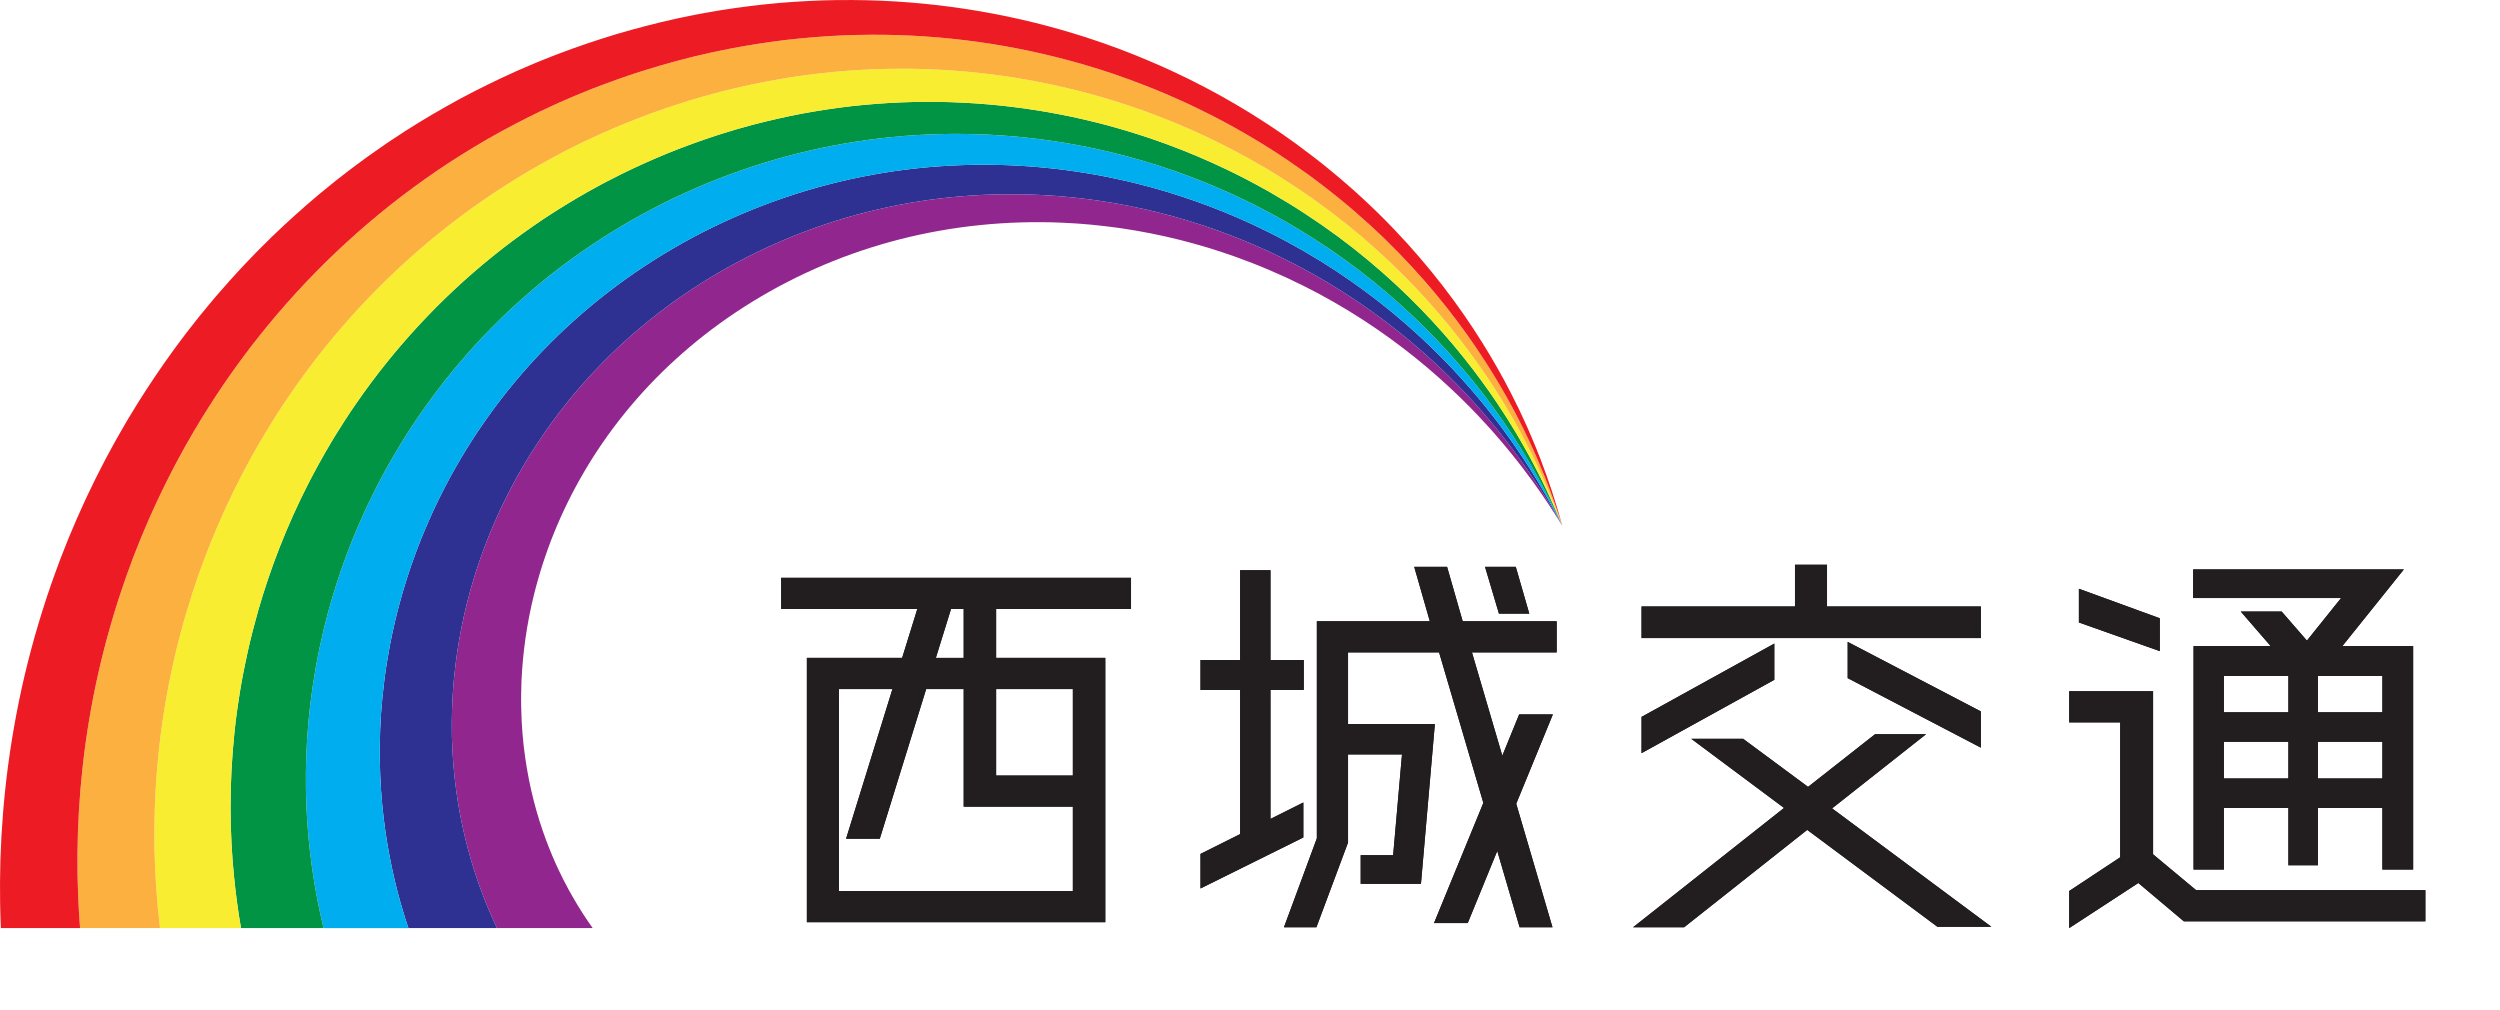 <?xml version="1.0" encoding="UTF-8"?>
<svg id="Layer_1" data-name="Layer 1" xmlns="http://www.w3.org/2000/svg" viewBox="0 0 460.009 185.897">
  <defs>
    <style>
      .cls-1 {
        fill: #221e1f;
      }

      .cls-2 {
        fill: #fbb03f;
      }

      .cls-3 {
        fill: #2e3092;
      }

      .cls-4 {
        fill: #00aeef;
      }

      .cls-5 {
        fill: #009444;
      }

      .cls-6 {
        fill: #f9ed31;
      }

      .cls-7 {
        fill: #91268f;
      }

      .cls-8 {
        fill: #ed1b23;
      }
    </style>
  </defs>
  <g>
    <path class="cls-1" d="M208.11,112.059h-24.819v8.997h20.088v48.63h-54.913v-48.63h17.529l2.792-8.997h-25.052v-5.74h64.375v5.74Zm-53.75,51.888h43.046v-15.512h-20.088v-21.64h-6.903l-8.532,27.534h-6.205l8.531-27.534h-9.85v37.151Zm22.958-42.891v-8.997h-2.327l-2.792,8.997h5.119Zm20.088,5.739h-14.116v15.9h14.116v-15.9Z"/>
    <path class="cls-1" d="M220.895,157.122l7.291-3.646v-26.525h-7.291v-5.507h7.291v-16.521h5.584v16.521h6.127v5.507h-6.127v23.733l6.05-3.025v6.438l-18.925,9.385v-6.36Zm65.539-37.074h-15.59l5.584,19.002,3.103-7.601h6.205l-6.748,16.443,6.67,22.725h-6.049l-4.111-14.039-5.429,13.263h-6.205l9.075-22.104-8.144-27.689h-16.753v13.185h15.978l-2.56,29.396h-11.091v-5.274h5.972l1.629-18.537h-9.928v16.21l-5.817,15.59h-5.972l6.05-16.365v-39.944h20.786l-2.87-10.005h6.049l2.87,10.005h17.296v5.74Zm-5.042-7.136h-5.584l-2.56-8.609h5.662l2.482,8.609Z"/>
    <path class="cls-1" d="M366.425,170.54h-9.928l-23.966-17.839-22.647,17.917h-9.385l27.767-21.95-17.063-12.72h9.54l11.944,8.842,12.332-9.695h9.385l-17.296,13.651,29.318,21.794Zm-1.939-58.946v5.817h-62.436v-5.817h28.232v-7.679h5.895v7.679h28.31Zm-38.005,6.825v6.67l-24.431,13.495v-6.67l24.431-13.496Zm38.005,19.157l-24.509-12.797v-6.67l24.509,12.797v6.67Z"/>
    <path class="cls-1" d="M404.084,163.792h42.193v5.739h-44.442l-8.376-7.058-12.72,8.299v-6.826l9.385-6.205v-24.819h-9.385v-5.74h15.435v30.016l7.911,6.593Zm-6.67-50.027v6.05l-14.892-5.274v-6.205l14.892,5.429Zm27.069,4.111l6.282-7.833h-27.224v-5.274h38.78l-11.324,14.116h13.03v41.107h-5.662v-11.324h-11.867v10.548h-5.429v-10.548h-11.867v11.324h-5.584v-41.107h14.193l-5.507-6.36h7.523l4.654,5.352Zm-3.413,6.515h-11.867v6.67h11.867v-6.67Zm-11.867,18.847h11.867v-6.748h-11.867v6.748Zm29.163-12.177v-6.67h-11.867v6.67h11.867Zm-11.867,12.177h11.867v-6.748h-11.867v6.748Z"/>
  </g>
  <g>
    <path class="cls-1" d="M208.114,112.056h-24.821v8.998h20.089v48.633h-54.916v-48.633h17.53l2.792-8.998h-25.053v-5.74h64.378v5.74Zm-53.752,51.891h43.048v-15.513h-20.089v-21.64h-6.903l-8.532,27.535h-6.205l8.532-27.535h-9.851v37.153Zm22.959-42.893v-8.998h-2.327l-2.792,8.998h5.119Zm20.089,5.74h-14.117v15.901h14.117v-15.901Z"/>
    <path class="cls-1" d="M220.896,157.121l7.291-3.645v-26.527h-7.291v-5.507h7.291v-16.521h5.585v16.521h6.128v5.507h-6.128v23.735l6.05-3.025v6.438l-18.926,9.385v-6.36Zm65.542-37.076h-15.59l5.585,19.003,3.103-7.601h6.205l-6.748,16.444,6.671,22.726h-6.05l-4.111-14.039-5.429,13.264h-6.205l9.075-22.106-8.144-27.691h-16.754v13.186h15.978l-2.56,29.397h-11.092v-5.274h5.973l1.629-18.538h-9.928v16.211l-5.817,15.59h-5.972l6.05-16.366v-39.946h20.787l-2.87-10.006h6.05l2.87,10.006h17.297v5.74Zm-5.042-7.136h-5.585l-2.559-8.61h5.662l2.482,8.61Z"/>
    <path class="cls-1" d="M366.429,170.539h-9.928l-23.967-17.84-22.649,17.917h-9.385l27.768-21.951-17.064-12.72h9.54l11.945,8.842,12.333-9.695h9.385l-17.297,13.651,29.32,21.796Zm-1.939-58.949v5.817h-62.44v-5.817h28.233v-7.679h5.895v7.679h28.311Zm-38.007,6.826v6.67l-24.433,13.496v-6.671l24.433-13.496Zm38.007,19.158l-24.51-12.798v-6.671l24.51,12.798v6.67Z"/>
    <path class="cls-1" d="M404.086,163.791h42.195v5.74h-44.445l-8.377-7.058-12.72,8.299v-6.826l9.385-6.205v-24.821h-9.385v-5.74h15.435v30.017l7.912,6.593Zm-6.671-50.029v6.05l-14.892-5.274v-6.205l14.892,5.43Zm27.07,4.111l6.283-7.834h-27.225v-5.274h38.782l-11.324,14.117h13.031v41.109h-5.662v-11.324h-11.867v10.549h-5.43v-10.549h-11.867v11.324h-5.584v-41.109h14.194l-5.507-6.36h7.524l4.654,5.352Zm-3.413,6.516h-11.867v6.67h11.867v-6.67Zm-11.867,18.848h11.867v-6.748h-11.867v6.748Zm29.165-12.178v-6.67h-11.867v6.67h11.867Zm-11.867,12.178h11.867v-6.748h-11.867v6.748Z"/>
  </g>
  <path class="cls-7" d="M286.91,95.777c-.184-.321-.413-.719-.684-1.193-.266-.476-.594-1.016-.968-1.626-1.47-2.448-3.707-5.993-6.882-10.217-.398-.526-.807-1.065-1.227-1.619-.427-.548-.876-1.1-1.328-1.669-.226-.284-.456-.571-.687-.86-.239-.285-.481-.572-.726-.863-.492-.579-.978-1.179-1.503-1.771-2.067-2.389-4.407-4.868-7.002-7.391-5.19-5.041-11.485-10.204-18.851-14.885-3.676-2.347-7.631-4.553-11.817-6.573-2.085-1.023-4.251-1.961-6.448-2.881-.554-.22-1.11-.44-1.668-.661-.278-.111-.557-.221-.836-.332-.282-.104-.565-.208-.849-.312-.565-.208-1.132-.418-1.701-.628-.573-.196-1.149-.393-1.726-.591-.288-.098-.576-.197-.865-.296-.291-.092-.583-.185-.875-.277-.584-.184-1.169-.368-1.756-.553-.591-.171-1.184-.343-1.778-.515-.297-.086-.594-.172-.891-.258-.3-.079-.6-.159-.901-.238-.6-.158-1.202-.316-1.805-.474-.607-.144-1.215-.288-1.825-.433-.304-.072-.609-.144-.914-.216-.307-.065-.615-.13-.923-.195-.614-.129-1.23-.259-1.848-.388-1.244-.225-2.482-.48-3.741-.667-.628-.097-1.252-.212-1.885-.296-.631-.086-1.263-.172-1.897-.259-.631-.092-1.272-.147-1.907-.224-.637-.071-1.273-.149-1.915-.197-.639-.056-1.28-.112-1.922-.169-.642-.041-1.286-.082-1.931-.123-10.311-.607-20.888,.248-31.098,2.65-10.215,2.389-20.041,6.323-28.987,11.522-8.949,5.204-16.901,11.62-23.533,18.8-6.642,7.174-11.964,15.094-15.935,23.171-.246,.505-.491,1.01-.735,1.513-.232,.509-.463,1.016-.694,1.522-.238,.501-.449,1.015-.666,1.522-.213,.51-.444,1.007-.641,1.52-.203,.509-.406,1.016-.608,1.522-.205,.503-.381,1.02-.573,1.524-.39,1.006-.717,2.034-1.071,3.036-.162,.508-.322,1.014-.482,1.519l-.24,.754-.219,.758c-.146,.503-.292,1.005-.438,1.505-.132,.503-.265,1.005-.396,1.506l-.197,.747-.177,.75c-.118,.497-.236,.993-.354,1.487-.105,.497-.21,.992-.315,1.485-.052,.246-.108,.49-.156,.736-.046,.247-.092,.493-.137,.739-.092,.489-.183,.977-.275,1.464-.079,.488-.157,.974-.236,1.459-.04,.241-.08,.482-.119,.723-.033,.242-.065,.483-.098,.724-.067,.48-.133,.958-.199,1.434-.222,1.912-.424,3.784-.528,5.629-.236,3.684-.251,7.223-.061,10.585,.364,6.724,1.443,12.714,2.808,17.839,.686,2.564,1.422,4.918,2.198,7.054,.185,.536,.397,1.053,.585,1.562,.095,.253,.189,.504,.282,.752,.101,.246,.201,.489,.3,.729,.196,.479,.387,.946,.574,1.403,.198,.451,.392,.891,.58,1.32,.291,.658,.578,1.284,.858,1.879h17.618c-.966-1.349-2.313-3.326-3.816-5.984-.193-.343-.392-.695-.595-1.056-.194-.366-.391-.741-.594-1.126-.103-.193-.207-.388-.313-.586-.098-.201-.197-.403-.297-.607-.198-.411-.421-.829-.619-1.263-.827-1.73-1.635-3.652-2.42-5.766-1.563-4.225-2.954-9.243-3.774-15.012-.418-2.884-.666-5.949-.728-9.174-.046-1.616-.001-3.262,.055-4.954,.024-.422,.048-.846,.073-1.27,.011-.214,.023-.428,.034-.643,.018-.213,.036-.427,.054-.641,.034-.432,.069-.864,.103-1.299,.046-.433,.093-.869,.14-1.306l.068-.661c.025-.22,.058-.438,.087-.659,.058-.443,.116-.886,.174-1.332,.07-.444,.139-.89,.21-1.337l.104-.676,.123-.673c.082-.452,.164-.905,.246-1.36,.095-.453,.19-.907,.285-1.362l.142-.688,.162-.684c.108-.46,.216-.92,.325-1.382,.247-.913,.467-1.852,.748-2.773,.137-.462,.258-.936,.408-1.397,.147-.465,.293-.931,.44-1.399,.141-.473,.316-.929,.471-1.4,.161-.468,.315-.943,.495-1.405,.173-.469,.346-.938,.52-1.409,.186-.467,.373-.934,.56-1.403,3.03-7.501,7.329-15.009,12.952-21.966,5.613-6.961,12.553-13.357,20.604-18.717,8.046-5.352,17.043-9.594,26.577-12.399,9.527-2.817,19.57-4.188,29.505-4.118,.622,.007,1.243,.015,1.863,.022,.62,.022,1.239,.045,1.857,.067,.621,.015,1.236,.059,1.853,.096,.616,.042,1.237,.063,1.849,.122,.616,.052,1.229,.105,1.842,.157,.615,.049,1.222,.131,1.834,.193,1.226,.12,2.433,.306,3.648,.463,.604,.096,1.206,.191,1.807,.287,.301,.048,.602,.096,.903,.144,.299,.055,.597,.111,.896,.166,.598,.111,1.195,.222,1.79,.332,.593,.125,1.184,.25,1.773,.374,.295,.063,.591,.125,.885,.188,.293,.069,.585,.139,.877,.208,.586,.139,1.17,.278,1.753,.416,.58,.152,1.157,.304,1.733,.455,.289,.077,.577,.153,.865,.229,.286,.083,.571,.165,.856,.247,.571,.165,1.141,.33,1.709,.494,.564,.178,1.126,.355,1.686,.532,.281,.089,.562,.177,.842,.265,.278,.095,.554,.19,.831,.285,.555,.19,1.108,.379,1.659,.568,2.186,.796,4.347,1.613,6.434,2.519,4.189,1.785,8.171,3.77,11.891,5.914,7.455,4.275,13.907,9.102,19.273,13.882,2.682,2.391,5.115,4.758,7.274,7.049,.547,.568,1.056,1.145,1.571,1.701,.256,.28,.509,.556,.76,.83,.243,.279,.483,.556,.721,.829,.475,.548,.945,1.081,1.394,1.61,.441,.535,.872,1.057,1.292,1.565,3.347,4.087,5.733,7.547,7.306,9.941,.399,.597,.751,1.126,1.037,1.592,.292,.464,.537,.855,.735,1.169,.396,.631,.601,.957,.601,.957,0,0-.19-.332-.559-.975Z"/>
  <path class="cls-3" d="M286.952,95.758c-.17-.327-.382-.733-.633-1.217-.246-.485-.551-1.037-.898-1.66-1.367-2.502-3.454-6.132-6.458-10.493-.377-.543-.764-1.101-1.161-1.672-.405-.567-.832-1.139-1.261-1.728-.215-.294-.434-.592-.654-.893-.228-.295-.459-.594-.692-.896-.47-.601-.933-1.225-1.435-1.842-1.976-2.486-4.223-5.079-6.73-7.733-5.014-5.303-11.152-10.8-18.43-15.888-3.632-2.55-7.559-4.977-11.742-7.231-2.084-1.14-4.253-2.199-6.461-3.243-.557-.25-1.117-.502-1.678-.754-.28-.126-.561-.253-.842-.379-.284-.12-.569-.24-.855-.36-.57-.24-1.142-.481-1.716-.723-.579-.228-1.161-.457-1.744-.687-.291-.115-.583-.229-.875-.345-.295-.109-.59-.217-.886-.326-.592-.217-1.185-.434-1.78-.652-.6-.204-1.201-.409-1.805-.614-.301-.102-.603-.205-.906-.307-.304-.096-.61-.192-.915-.288-.611-.191-1.223-.383-1.837-.575-.618-.178-1.238-.355-1.861-.534-.31-.089-.621-.178-.933-.267-.314-.082-.628-.164-.942-.246-.628-.163-1.258-.326-1.89-.49-1.273-.293-2.542-.615-3.834-.871-.645-.131-1.286-.28-1.937-.398-.649-.12-1.299-.24-1.952-.361-.65-.127-1.31-.216-1.966-.326-.657-.105-1.313-.217-1.977-.299-.661-.09-1.324-.18-1.987-.27-.666-.075-1.332-.149-2-.224-10.686-1.145-21.798-.806-32.691,1.182-10.896,1.974-21.552,5.599-31.397,10.646-9.848,5.048-18.811,11.485-26.461,18.883-7.661,7.391-14.006,15.724-18.918,24.376-.304,.542-.608,1.083-.911,1.623-.29,.546-.579,1.092-.868,1.635-.295,.539-.563,1.092-.838,1.639-.269,.55-.557,1.086-.81,1.64-.259,.55-.517,1.099-.775,1.646-.26,.545-.491,1.104-.738,1.652-.499,1.092-.934,2.208-1.394,3.3-.214,.553-.427,1.105-.64,1.656l-.318,.823-.297,.829c-.197,.551-.394,1.1-.59,1.647-.183,.552-.365,1.102-.546,1.651l-.271,.82c-.084,.275-.167,.55-.251,.825-.166,.548-.332,1.094-.498,1.639-.153,.548-.305,1.094-.456,1.638-.075,.272-.151,.543-.226,.814-.069,.273-.137,.545-.206,.817-.137,.543-.274,1.083-.41,1.622-.123,.542-.246,1.082-.368,1.619-.062,.268-.123,.536-.184,.803-.054,.269-.108,.538-.162,.805-.109,.535-.217,1.068-.325,1.599-.388,2.132-.748,4.23-1,6.304-.534,4.142-.812,8.155-.85,11.994-.092,7.681,.674,14.643,1.841,20.668,.586,3.014,1.251,5.801,1.975,8.342,.172,.637,.373,1.254,.55,1.861,.09,.302,.179,.602,.268,.898,.097,.294,.192,.584,.287,.871,.116,.352,.229,.697,.342,1.038h16.295c-.281-.595-.567-1.221-.858-1.879-.189-.428-.382-.869-.58-1.32-.187-.457-.378-.924-.574-1.403-.099-.24-.199-.483-.3-.729-.093-.248-.187-.499-.282-.752-.187-.509-.4-1.026-.585-1.562-.775-2.136-1.512-4.49-2.198-7.054-1.365-5.125-2.444-11.115-2.808-17.839-.19-3.362-.175-6.901,.061-10.585,.104-1.845,.305-3.717,.528-5.629,.066-.476,.132-.955,.199-1.434,.033-.241,.065-.483,.098-.724,.039-.24,.079-.481,.119-.723,.078-.484,.157-.971,.236-1.459,.092-.486,.183-.974,.275-1.464,.046-.246,.091-.492,.137-.739,.048-.246,.104-.49,.156-.736,.105-.493,.209-.988,.315-1.485,.118-.494,.236-.99,.354-1.487l.177-.75,.197-.747c.132-.5,.264-1.002,.396-1.506,.146-.5,.291-1.002,.438-1.505l.219-.758,.24-.754c.16-.505,.321-1.011,.482-1.519,.354-1.002,.681-2.03,1.071-3.036,.192-.505,.368-1.021,.573-1.524,.202-.506,.404-1.014,.608-1.522,.197-.513,.428-1.01,.641-1.52,.217-.507,.429-1.021,.666-1.522,.231-.506,.462-1.014,.694-1.522,.244-.503,.489-1.007,.735-1.513,3.97-8.077,9.293-15.997,15.935-23.171,6.632-7.179,14.584-13.596,23.533-18.8,8.945-5.199,18.771-9.133,28.987-11.522,10.21-2.403,20.787-3.257,31.098-2.65,.645,.041,1.289,.082,1.931,.123,.642,.056,1.283,.113,1.922,.169,.642,.049,1.278,.127,1.915,.197,.636,.077,1.276,.132,1.907,.224,.634,.087,1.266,.173,1.897,.259,.633,.084,1.257,.199,1.885,.296,1.259,.188,2.497,.442,3.741,.667,.618,.13,1.234,.259,1.848,.388,.308,.065,.616,.13,.923,.195,.305,.072,.61,.144,.914,.216,.61,.144,1.219,.289,1.825,.433,.604,.159,1.205,.317,1.805,.474,.301,.08,.601,.159,.901,.238,.297,.086,.595,.172,.891,.258,.595,.172,1.188,.344,1.778,.515,.587,.185,1.173,.37,1.756,.553,.293,.093,.584,.185,.875,.277,.289,.099,.577,.198,.865,.296,.578,.197,1.153,.394,1.726,.591,.569,.21,1.136,.419,1.701,.628,.283,.104,.566,.208,.849,.312,.279,.111,.558,.221,.836,.332,.558,.221,1.114,.441,1.668,.661,2.197,.92,4.363,1.858,6.448,2.881,4.186,2.019,8.141,4.225,11.817,6.573,7.366,4.681,13.661,9.844,18.851,14.885,2.595,2.523,4.934,5.002,7.002,7.391,.524,.592,1.011,1.193,1.503,1.771,.245,.291,.487,.578,.726,.863,.232,.29,.461,.577,.687,.86,.452,.569,.901,1.121,1.328,1.669,.42,.554,.828,1.093,1.227,1.619,3.175,4.224,5.412,7.769,6.882,10.217,.373,.61,.702,1.151,.968,1.626,.272,.474,.5,.872,.684,1.193,.369,.643,.559,.975,.559,.975,0,0-.176-.338-.518-.993Z"/>
  <path class="cls-4" d="M286.994,95.74c-.157-.333-.352-.748-.583-1.24-.226-.495-.508-1.058-.83-1.695-1.263-2.555-3.2-6.27-6.033-10.768-.356-.56-.721-1.136-1.096-1.726-.382-.585-.787-1.177-1.194-1.787-.204-.304-.411-.612-.62-.924-.217-.306-.436-.616-.658-.929-.447-.623-.887-1.271-1.366-1.912-1.884-2.584-4.039-5.29-6.458-8.075-4.839-5.565-10.819-11.397-18.008-16.891-3.587-2.753-7.488-5.4-11.668-7.889-2.082-1.258-4.256-2.438-6.475-3.606-.56-.282-1.123-.564-1.687-.848-.282-.142-.565-.284-.848-.426-.286-.135-.574-.271-.861-.407-.575-.272-1.152-.545-1.731-.819-.585-.261-1.172-.522-1.761-.784-.294-.131-.589-.262-.885-.393-.298-.125-.597-.25-.896-.375-.599-.249-1.2-.499-1.803-.75-.608-.237-1.219-.475-1.831-.713-.306-.119-.613-.238-.92-.357-.31-.112-.62-.225-.93-.338-.621-.224-1.244-.449-1.87-.675-.63-.211-1.262-.422-1.895-.635-.317-.106-.634-.212-.952-.317-.32-.099-.641-.198-.962-.296-.642-.196-1.286-.394-1.932-.592-1.301-.361-2.601-.751-3.926-1.075-.662-.165-1.32-.349-1.988-.5-.667-.154-1.336-.309-2.007-.463-.669-.161-1.348-.284-2.024-.428-.677-.139-1.354-.285-2.038-.401-.683-.123-1.367-.248-2.053-.372-.688-.108-1.378-.217-2.069-.325-11.062-1.683-22.708-1.86-34.284-.287-11.577,1.558-23.062,4.875-33.807,9.769-10.746,4.893-20.721,11.349-29.39,18.966-8.681,7.607-16.049,16.353-21.9,25.581-.363,.579-.725,1.156-1.086,1.732-.348,.584-.695,1.167-1.041,1.749-.352,.577-.678,1.17-1.009,1.756-.326,.589-.671,1.166-.98,1.761-.315,.591-.629,1.181-.942,1.77-.316,.587-.602,1.188-.903,1.779-.608,1.178-1.152,2.382-1.717,3.565-.266,.599-.532,1.197-.798,1.792l-.396,.893-.374,.899c-.248,.599-.496,1.195-.743,1.79-.232,.601-.465,1.2-.696,1.796-.115,.299-.23,.596-.345,.894-.108,.3-.216,.6-.324,.899-.215,.598-.429,1.195-.642,1.789-.2,.599-.399,1.196-.597,1.792-.098,.297-.197,.595-.295,.891-.092,.299-.183,.597-.274,.895-.183,.596-.364,1.189-.546,1.78-.167,.596-.334,1.189-.5,1.78-.083,.295-.166,.59-.249,.884-.075,.296-.151,.592-.226,.887-.151,.59-.301,1.178-.451,1.763-.554,2.353-1.071,4.676-1.473,6.979-.832,4.601-1.373,9.087-1.638,13.404-.549,8.636-.094,16.571,.874,23.496,.487,3.464,1.079,6.683,1.753,9.629,.124,.576,.265,1.137,.401,1.692h15.608c-.112-.342-.226-.687-.342-1.038-.095-.287-.19-.578-.287-.871-.088-.296-.177-.596-.268-.898-.177-.607-.378-1.224-.55-1.861-.725-2.541-1.389-5.328-1.975-8.342-1.167-6.025-1.933-12.987-1.841-20.668,.037-3.839,.315-7.852,.85-11.994,.252-2.075,.612-4.172,1-6.304,.108-.531,.216-1.064,.325-1.599,.054-.268,.108-.536,.162-.805,.061-.267,.122-.535,.184-.803,.122-.538,.245-1.078,.368-1.619,.136-.539,.273-1.079,.41-1.622,.069-.272,.137-.544,.206-.817,.075-.271,.15-.542,.226-.814,.151-.544,.303-1.09,.456-1.638,.165-.545,.331-1.091,.498-1.639,.084-.275,.167-.55,.251-.825l.271-.82c.181-.549,.363-1.099,.546-1.651,.196-.547,.393-1.097,.59-1.647l.297-.829,.318-.823c.213-.55,.426-1.102,.64-1.656,.46-1.093,.895-2.208,1.394-3.3,.247-.548,.478-1.107,.738-1.652,.258-.547,.516-1.096,.775-1.646,.253-.554,.541-1.091,.81-1.64,.274-.547,.543-1.1,.838-1.639,.288-.544,.578-1.089,.868-1.635,.303-.54,.606-1.08,.911-1.623,4.911-8.652,11.256-16.985,18.918-24.376,7.65-7.398,16.613-13.834,26.461-18.883,9.845-5.046,20.501-8.672,31.397-10.646,10.894-1.988,22.005-2.327,32.691-1.182,.668,.075,1.335,.15,2,.224,.664,.09,1.326,.18,1.987,.27,.664,.083,1.32,.194,1.977,.299,.656,.111,1.316,.199,1.966,.326,.652,.121,1.303,.241,1.952,.361,.651,.117,1.292,.267,1.937,.398,1.292,.256,2.561,.578,3.834,.871,.632,.164,1.262,.327,1.89,.49,.315,.082,.629,.164,.942,.246,.312,.089,.622,.178,.933,.267,.622,.178,1.242,.356,1.861,.534,.614,.192,1.227,.384,1.837,.575,.306,.096,.611,.192,.915,.288,.303,.103,.604,.205,.906,.307,.603,.206,1.205,.41,1.805,.614,.595,.218,1.188,.435,1.78,.652,.296,.109,.591,.218,.886,.326,.292,.115,.584,.23,.875,.345,.583,.23,1.164,.459,1.744,.687,.574,.242,1.146,.483,1.716,.723,.285,.12,.57,.24,.855,.36,.281,.127,.562,.253,.842,.379,.561,.253,1.12,.504,1.678,.754,2.208,1.044,4.378,2.103,6.461,3.243,4.183,2.254,8.111,4.681,11.742,7.231,7.278,5.088,13.415,10.585,18.43,15.888,2.507,2.654,4.754,5.247,6.73,7.733,.502,.617,.965,1.241,1.435,1.842,.233,.302,.463,.6,.692,.896,.22,.301,.438,.599,.654,.893,.429,.589,.856,1.162,1.261,1.728,.397,.571,.784,1.129,1.161,1.672,3.004,4.361,5.091,7.991,6.458,10.493,.347,.623,.652,1.175,.898,1.66,.252,.483,.463,.889,.633,1.217,.341,.655,.518,.993,.518,.993,0,0-.162-.344-.475-1.012Z"/>
  <path class="cls-5" d="M287.036,95.721c-.143-.34-.321-.762-.532-1.264-.206-.504-.465-1.079-.761-1.729-1.16-2.609-2.948-6.408-5.608-11.043-.335-.578-.679-1.172-1.031-1.78-.361-.604-.743-1.215-1.127-1.846-.193-.315-.388-.633-.586-.956-.206-.317-.413-.637-.624-.962-.424-.646-.842-1.317-1.297-1.982-1.792-2.681-3.855-5.501-6.186-8.417-4.664-5.826-10.486-11.994-17.586-17.894-3.543-2.956-7.417-5.823-11.593-8.547-2.08-1.375-4.259-2.677-6.489-3.969-.564-.313-1.129-.627-1.697-.942-.284-.158-.569-.315-.854-.474-.288-.151-.578-.303-.867-.455-.58-.304-1.162-.609-1.746-.915-.591-.293-1.184-.586-1.778-.881-.298-.147-.596-.294-.895-.442-.302-.141-.604-.283-.907-.424-.607-.282-1.215-.565-1.826-.848-.617-.27-1.236-.54-1.857-.812-.311-.136-.622-.271-.934-.407-.315-.129-.63-.258-.945-.388-.632-.258-1.266-.516-1.902-.775-.642-.245-1.285-.49-1.931-.736-.323-.123-.647-.245-.971-.368-.327-.115-.654-.231-.981-.347-.656-.23-1.314-.462-1.973-.694-1.33-.429-2.661-.887-4.019-1.279-.678-.199-1.354-.417-2.04-.602-.686-.188-1.373-.377-2.062-.566-.688-.195-1.387-.352-2.082-.53-.697-.173-1.394-.353-2.1-.503-.704-.157-1.411-.315-2.118-.473-.711-.142-1.424-.284-2.138-.427-11.438-2.221-23.618-2.914-35.877-1.755-3.066,.273-6.132,.697-9.193,1.206-3.064,.498-6.11,1.16-9.146,1.89-.757,.191-1.515,.383-2.273,.574l-2.261,.628c-.376,.107-.755,.207-1.13,.32l-1.123,.345c-.747,.235-1.502,.45-2.244,.701-2.984,.966-5.929,2.062-8.847,3.228-2.903,1.204-5.781,2.477-8.6,3.874-.709,.34-1.401,.713-2.103,1.069l-1.049,.54c-.348,.182-.691,.375-1.036,.562l-2.067,1.135c-.68,.394-1.36,.788-2.039,1.182-2.699,1.607-5.362,3.273-7.925,5.072-2.569,1.789-5.086,3.646-7.5,5.615-9.7,7.824-18.09,16.983-24.883,26.786-.421,.615-.842,1.229-1.262,1.842-.406,.622-.81,1.243-1.215,1.862-.41,.616-.793,1.247-1.181,1.873-.383,.629-.784,1.246-1.149,1.881-.371,.633-.741,1.264-1.109,1.894-.371,.629-.712,1.272-1.068,1.906-.718,1.264-1.368,2.556-2.04,3.829-.319,.645-.638,1.288-.955,1.929-.158,.321-.316,.642-.474,.962-.151,.324-.301,.647-.451,.969-.299,.646-.598,1.291-.895,1.933-.283,.649-.565,1.296-.845,1.941-.14,.323-.279,.646-.419,.968-.132,.325-.265,.65-.397,.974-.263,.649-.525,1.295-.786,1.94-.247,.65-.493,1.299-.739,1.945-.122,.324-.243,.647-.365,.969-.115,.325-.229,.649-.343,.973-.228,.648-.455,1.294-.681,1.938-.212,.649-.422,1.296-.632,1.94-.105,.322-.21,.644-.314,.965-.097,.324-.194,.647-.291,.969-.193,.645-.386,1.288-.577,1.928-.72,2.574-1.395,5.122-1.945,7.655-1.13,5.059-1.934,10.019-2.427,14.814-1.005,9.592-.863,18.498-.093,26.324,.338,3.419,.778,6.638,1.3,9.632h15.195c-.136-.555-.277-1.115-.401-1.692-.674-2.947-1.267-6.165-1.753-9.629-.968-6.925-1.423-14.859-.874-23.496,.265-4.317,.806-8.803,1.638-13.404,.401-2.304,.918-4.626,1.473-6.979,.15-.586,.3-1.173,.451-1.763,.075-.295,.151-.591,.226-.887,.083-.294,.166-.589,.249-.884,.166-.591,.333-1.184,.5-1.78,.181-.591,.363-1.184,.546-1.78,.091-.298,.183-.596,.274-.895,.098-.297,.197-.594,.295-.891,.199-.595,.398-1.193,.597-1.792,.214-.594,.428-1.191,.642-1.789,.107-.299,.216-.599,.324-.899,.115-.298,.229-.596,.345-.894,.231-.597,.463-1.196,.696-1.796,.247-.595,.494-1.192,.743-1.79l.374-.899,.396-.893c.265-.595,.531-1.193,.798-1.792,.565-1.183,1.109-2.386,1.717-3.565,.301-.591,.587-1.192,.903-1.779,.313-.589,.627-1.179,.942-1.77,.309-.595,.654-1.172,.98-1.761,.331-.587,.657-1.179,1.009-1.756,.346-.582,.693-1.165,1.041-1.749,.361-.576,.723-1.154,1.086-1.732,5.852-9.228,13.22-17.974,21.9-25.581,8.669-7.617,18.644-14.073,29.39-18.966,10.744-4.894,22.23-8.211,33.807-9.769,11.577-1.574,23.222-1.397,34.284,.287,.691,.108,1.381,.217,2.069,.325,.686,.124,1.37,.248,2.053,.372,.684,.117,1.361,.262,2.038,.401,.676,.145,1.355,.267,2.024,.428,.67,.155,1.34,.309,2.007,.463,.668,.151,1.327,.335,1.988,.5,1.325,.324,2.625,.714,3.926,1.075,.646,.198,1.289,.395,1.932,.592,.321,.099,.642,.197,.962,.296,.318,.106,.635,.211,.952,.317,.634,.212,1.265,.424,1.895,.635,.625,.226,1.248,.451,1.87,.675,.311,.113,.621,.226,.93,.338,.307,.119,.614,.239,.92,.357,.612,.239,1.222,.476,1.831,.713,.603,.251,1.204,.501,1.803,.75,.299,.125,.598,.251,.896,.375,.295,.131,.591,.263,.885,.393,.589,.262,1.176,.523,1.761,.784,.579,.274,1.156,.547,1.731,.819,.288,.136,.575,.272,.861,.407,.283,.142,.566,.285,.848,.426,.564,.284,1.127,.566,1.687,.848,2.219,1.168,4.393,2.348,6.475,3.606,4.18,2.489,8.081,5.136,11.668,7.889,7.189,5.494,13.169,11.326,18.008,16.891,2.419,2.785,4.574,5.491,6.458,8.075,.478,.641,.919,1.289,1.366,1.912,.222,.313,.441,.623,.658,.929,.209,.312,.416,.62,.62,.924,.407,.61,.811,1.202,1.194,1.787,.375,.591,.741,1.166,1.096,1.726,2.832,4.498,4.77,8.213,6.033,10.768,.321,.637,.604,1.2,.83,1.695,.231,.492,.426,.906,.583,1.24,.314,.668,.475,1.012,.475,1.012,0,0-.148-.35-.434-1.03Z"/>
  <path class="cls-6" d="M287.077,95.703c-.129-.346-.29-.776-.481-1.287-.186-.514-.422-1.1-.691-1.764-1.057-2.663-2.695-6.546-5.184-11.319-.313-.596-.636-1.207-.966-1.834-.339-.623-.699-1.254-1.061-1.905-.182-.325-.366-.654-.552-.987-.194-.328-.391-.66-.59-.995-.401-.668-.796-1.362-1.229-2.052-1.701-2.779-3.671-5.712-5.914-8.759-4.488-6.088-10.153-12.59-17.165-18.898-3.499-3.159-7.346-6.247-11.518-9.205-2.079-1.492-4.261-2.915-6.503-4.331-.566-.344-1.135-.689-1.706-1.035-.286-.173-.573-.347-.86-.521-.291-.167-.582-.335-.874-.502-.585-.336-1.171-.673-1.76-1.011-.596-.325-1.195-.65-1.796-.977-.301-.163-.603-.327-.905-.491-.305-.157-.611-.315-.917-.473-.614-.315-1.231-.63-1.849-.947-.625-.303-1.253-.607-1.883-.912-.315-.152-.631-.304-.948-.457-.32-.146-.64-.292-.96-.438-.643-.291-1.287-.583-1.934-.876-.654-.278-1.309-.557-1.966-.837-.329-.139-.659-.279-.989-.419-.333-.132-.667-.265-1.001-.397-.67-.264-1.341-.529-2.014-.795-1.359-.497-2.721-1.023-4.112-1.484-.695-.233-1.387-.485-2.091-.704-.704-.222-1.409-.445-2.116-.668-.707-.229-1.425-.42-2.14-.632-.717-.207-1.435-.421-2.162-.605-.726-.191-1.454-.383-2.183-.574-.734-.176-1.47-.352-2.207-.528-11.813-2.759-24.528-3.968-37.471-3.223-3.237,.169-6.482,.496-9.73,.915-3.252,.408-6.493,.987-9.732,1.644-.808,.173-1.617,.347-2.426,.52l-2.416,.578c-.402,.099-.808,.191-1.209,.296l-1.202,.321c-.8,.219-1.608,.42-2.405,.657-3.199,.909-6.364,1.957-9.508,3.085-3.128,1.165-6.237,2.411-9.293,3.791-.768,.336-1.521,.706-2.281,1.059l-1.139,.536c-.379,.181-.751,.373-1.127,.56-.75,.378-1.5,.755-2.25,1.133-.741,.395-1.482,.79-2.223,1.185-2.945,1.613-5.858,3.298-8.674,5.127-2.821,1.82-5.592,3.719-8.26,5.742-10.719,8.041-20.132,17.612-27.866,27.991-.48,.652-.959,1.302-1.437,1.951-.464,.66-.927,1.318-1.388,1.976-.467,.655-.908,1.324-1.352,1.99-.44,.668-.897,1.326-1.319,2.002-.427,.674-.852,1.347-1.277,2.018-.427,.671-.822,1.357-1.233,2.033-.827,1.35-1.585,2.73-2.363,4.093-.372,.691-.743,1.379-1.113,2.066-.184,.344-.368,.688-.552,1.031-.176,.347-.353,.694-.528,1.04-.35,.694-.699,1.386-1.047,2.076-.333,.698-.664,1.394-.995,2.087-.164,.348-.328,.695-.492,1.042-.157,.35-.313,.699-.47,1.048-.311,.699-.622,1.396-.931,2.091-.294,.701-.588,1.401-.88,2.098-.145,.349-.29,.698-.434,1.047-.137,.351-.275,.701-.412,1.051-.273,.701-.545,1.4-.816,2.096-.256,.702-.511,1.402-.765,2.1-.126,.349-.253,.698-.379,1.046-.119,.351-.237,.701-.355,1.05-.236,.7-.47,1.397-.703,2.092-.886,2.794-1.719,5.567-2.418,8.33-1.428,5.517-2.495,10.951-3.216,16.223-1.461,10.548-1.631,20.426-1.06,29.152,.182,2.764,.43,5.415,.731,7.943h14.909c-.521-2.994-.962-6.213-1.3-9.632-.77-7.825-.912-16.732,.093-26.324,.493-4.795,1.297-9.755,2.427-14.814,.55-2.533,1.225-5.081,1.945-7.655,.192-.64,.384-1.283,.577-1.928,.097-.322,.194-.645,.291-.969,.105-.321,.209-.643,.314-.965,.21-.644,.421-1.291,.632-1.94,.226-.644,.453-1.29,.681-1.938,.114-.324,.228-.648,.343-.973,.121-.323,.243-.645,.365-.969,.246-.646,.492-1.294,.739-1.945,.261-.645,.524-1.291,.786-1.94,.132-.324,.264-.649,.397-.974,.139-.322,.279-.645,.419-.968,.281-.645,.563-1.292,.845-1.941,.298-.643,.596-1.287,.895-1.933,.15-.323,.3-.646,.451-.969,.158-.32,.316-.641,.474-.962,.318-.641,.636-1.284,.955-1.929,.672-1.273,1.322-2.564,2.04-3.829,.356-.634,.697-1.277,1.068-1.906,.369-.63,.739-1.261,1.109-1.894,.366-.635,.766-1.253,1.149-1.881,.388-.626,.771-1.257,1.181-1.873,.404-.619,.809-1.24,1.215-1.862,.42-.613,.84-1.226,1.262-1.842,6.793-9.803,15.183-18.962,24.883-26.786,2.414-1.969,4.931-3.825,7.5-5.615,2.564-1.799,5.226-3.465,7.925-5.072,.679-.394,1.359-.788,2.039-1.182l2.067-1.135c.346-.187,.688-.38,1.036-.562l1.049-.54c.701-.356,1.394-.729,2.103-1.069,2.819-1.397,5.697-2.67,8.6-3.874,2.919-1.166,5.864-2.262,8.847-3.228,.743-.251,1.497-.466,2.244-.701l1.123-.345c.375-.113,.753-.213,1.13-.32l2.261-.628c.758-.191,1.515-.383,2.273-.574,3.036-.731,6.082-1.392,9.146-1.89,3.061-.509,6.126-.933,9.193-1.206,12.26-1.159,24.439-.466,35.877,1.755,.714,.142,1.427,.285,2.138,.427,.707,.158,1.414,.316,2.118,.473,.706,.15,1.403,.33,2.1,.503,.696,.179,1.394,.335,2.082,.53,.689,.189,1.376,.378,2.062,.566,.686,.185,1.361,.403,2.04,.602,1.358,.392,2.689,.85,4.019,1.279,.66,.232,1.317,.463,1.973,.694,.328,.116,.655,.231,.981,.347,.324,.123,.647,.245,.971,.368,.646,.246,1.289,.491,1.931,.736,.636,.259,1.27,.518,1.902,.775,.315,.129,.63,.259,.945,.388,.312,.136,.623,.272,.934,.407,.621,.272,1.24,.542,1.857,.812,.611,.284,1.219,.567,1.826,.848,.303,.142,.605,.283,.907,.424,.299,.147,.597,.295,.895,.442,.595,.295,1.188,.588,1.778,.881,.584,.306,1.166,.611,1.746,.915,.29,.152,.579,.303,.867,.455,.285,.158,.57,.316,.854,.474,.568,.315,1.133,.629,1.697,.942,2.23,1.292,4.409,2.594,6.489,3.969,4.176,2.724,8.05,5.591,11.593,8.547,7.1,5.901,12.923,12.068,17.586,17.894,2.331,2.916,4.394,5.736,6.186,8.417,.455,.665,.873,1.336,1.297,1.982,.21,.324,.418,.645,.624,.962,.198,.322,.393,.641,.586,.956,.385,.631,.767,1.242,1.127,1.846,.352,.609,.696,1.203,1.031,1.78,2.661,4.635,4.448,8.434,5.608,11.043,.295,.65,.555,1.225,.761,1.729,.211,.502,.389,.924,.532,1.264,.286,.68,.434,1.03,.434,1.03,0,0-.134-.357-.392-1.049Z"/>
  <path class="cls-2" d="M287.119,95.685c-.116-.353-.26-.791-.431-1.311-.166-.523-.379-1.121-.622-1.798-.953-2.716-2.442-6.685-4.759-11.594-.292-.614-.593-1.243-.901-1.888-.317-.642-.654-1.292-.994-1.964-.171-.336-.344-.675-.518-1.019-.183-.339-.368-.681-.555-1.028-.379-.691-.751-1.409-1.16-2.122-1.609-2.876-3.487-5.923-5.642-9.101-4.312-6.35-9.82-13.187-16.743-19.901-3.454-3.362-7.274-6.67-11.444-9.863-2.077-1.61-4.264-3.153-6.516-4.693-.57-.375-1.142-.751-1.716-1.129-.288-.189-.576-.378-.865-.568-.293-.183-.586-.366-.88-.55-.589-.368-1.181-.736-1.775-1.106-.602-.357-1.207-.715-1.813-1.074-.304-.18-.609-.359-.914-.539-.309-.174-.618-.348-.928-.522-.622-.347-1.246-.696-1.872-1.045-.634-.336-1.27-.673-1.909-1.011-.32-.168-.641-.337-.962-.506-.325-.162-.649-.325-.975-.488-.653-.325-1.308-.65-1.966-.977-.665-.312-1.332-.624-2.001-.937-.335-.156-.672-.313-1.008-.47-.34-.149-.68-.299-1.02-.448-.684-.298-1.369-.597-2.056-.897-1.388-.565-2.78-1.159-4.205-1.688-.711-.267-1.421-.553-2.142-.807-.722-.256-1.446-.513-2.171-.77-.725-.263-1.463-.488-2.199-.735-.737-.24-1.476-.489-2.224-.707-.748-.225-1.497-.45-2.248-.676-.757-.209-1.516-.419-2.276-.629-12.189-3.296-25.437-5.022-39.064-4.691-3.407,.066-6.831,.295-10.267,.624-3.439,.318-6.876,.815-10.317,1.398-.859,.155-1.719,.311-2.579,.466-.857,.176-1.714,.351-2.571,.527-.429,.091-.86,.175-1.287,.272l-1.282,.298c-.853,.204-1.714,.39-2.565,.612-3.414,.853-6.799,1.853-10.168,2.942-3.352,1.126-6.693,2.344-9.986,3.707-.828,.332-1.639,.699-2.46,1.049l-1.229,.533c-.409,.18-.812,.371-1.218,.557-.811,.377-1.622,.754-2.432,1.131-.803,.396-1.605,.792-2.407,1.188-3.191,1.62-6.354,3.322-9.422,5.182-3.073,1.85-6.099,3.791-9.022,5.869-11.738,8.258-22.174,18.241-30.848,29.196-.539,.688-1.077,1.375-1.613,2.061-.522,.698-1.043,1.394-1.562,2.088-.525,.693-1.022,1.402-1.524,2.107-.496,.708-1.01,1.405-1.488,2.122-.482,.716-.964,1.429-1.444,2.142-.482,.712-.933,1.441-1.398,2.16-.936,1.436-1.802,2.904-2.686,4.357-.43,.732-.849,1.469-1.271,2.202-.21,.368-.42,.734-.63,1.101-.202,.37-.404,.74-.605,1.11-.401,.741-.801,1.481-1.2,2.218-.383,.747-.764,1.491-1.145,2.233-.189,.372-.378,.744-.566,1.116-.181,.375-.362,.749-.543,1.122-.359,.75-.718,1.497-1.075,2.242-.341,.753-.682,1.503-1.021,2.252-.168,.375-.336,.75-.504,1.124-.161,.377-.321,.753-.481,1.129-.318,.754-.636,1.506-.952,2.254-.3,.756-.599,1.51-.897,2.26-.148,.376-.296,.752-.444,1.127-.14,.378-.28,.755-.419,1.131-.278,.755-.554,1.507-.83,2.257-1.052,3.014-2.043,6.013-2.89,9.005-1.726,5.976-3.056,11.883-4.005,17.634-1.918,11.504-2.4,22.354-2.026,31.98,.084,2.147,.207,4.231,.362,6.254h14.71c-.302-2.528-.549-5.179-.731-7.943-.572-8.725-.402-18.604,1.06-29.152,.721-5.273,1.788-10.706,3.216-16.223,.699-2.763,1.532-5.536,2.418-8.33,.234-.695,.468-1.392,.703-2.092,.118-.349,.236-.7,.355-1.05,.126-.348,.253-.697,.379-1.046,.254-.697,.509-1.397,.765-2.1,.271-.696,.543-1.395,.816-2.096,.137-.35,.275-.7,.412-1.051,.145-.348,.289-.697,.434-1.047,.292-.697,.586-1.397,.88-2.098,.309-.695,.619-1.392,.931-2.091,.156-.349,.313-.698,.47-1.048,.164-.347,.328-.694,.492-1.042,.331-.694,.663-1.39,.995-2.087,.348-.69,.697-1.382,1.047-2.076,.176-.346,.352-.693,.528-1.04,.184-.343,.368-.687,.552-1.031,.37-.686,.741-1.375,1.113-2.066,.778-1.363,1.536-2.742,2.363-4.093,.41-.677,.806-1.362,1.233-2.033,.425-.671,.85-1.343,1.277-2.018,.422-.676,.879-1.334,1.319-2.002,.445-.666,.885-1.335,1.352-1.99,.462-.657,.925-1.315,1.388-1.976,.478-.649,.957-1.299,1.437-1.951,7.733-10.379,17.147-19.95,27.866-27.991,2.668-2.023,5.439-3.922,8.26-5.742,2.816-1.829,5.729-3.514,8.674-5.127,.741-.395,1.482-.79,2.223-1.185,.75-.377,1.499-.755,2.25-1.133,.376-.186,.748-.379,1.127-.56l1.139-.536c.761-.353,1.513-.722,2.281-1.059,3.056-1.38,6.165-2.625,9.293-3.791,3.144-1.127,6.309-2.176,9.508-3.085,.796-.237,1.604-.438,2.405-.657l1.202-.321c.401-.105,.806-.197,1.209-.296l2.416-.578c.809-.174,1.617-.347,2.426-.52,3.239-.656,6.48-1.236,9.732-1.644,3.248-.419,6.493-.746,9.73-.915,12.943-.745,25.657,.464,37.471,3.223,.737,.176,1.472,.352,2.207,.528,.729,.192,1.457,.383,2.183,.574,.727,.184,1.445,.398,2.162,.605,.716,.213,1.434,.404,2.14,.632,.707,.223,1.413,.446,2.116,.668,.704,.22,1.396,.471,2.091,.704,1.391,.46,2.753,.987,4.112,1.484,.673,.266,1.345,.531,2.014,.795,.334,.133,.668,.265,1.001,.397,.33,.14,.66,.28,.989,.419,.657,.28,1.313,.558,1.966,.837,.646,.293,1.291,.585,1.934,.876,.32,.146,.64,.292,.96,.438,.316,.153,.632,.305,.948,.457,.63,.305,1.257,.609,1.883,.912,.618,.317,1.235,.632,1.849,.947,.306,.158,.612,.316,.917,.473,.302,.164,.604,.327,.905,.491,.601,.327,1.2,.653,1.796,.977,.589,.338,1.176,.675,1.76,1.011,.292,.167,.583,.335,.874,.502,.287,.174,.574,.347,.86,.521,.571,.346,1.14,.691,1.706,1.035,2.241,1.416,4.424,2.839,6.503,4.331,4.173,2.959,8.02,6.046,11.518,9.205,7.011,6.307,12.677,12.809,17.165,18.898,2.243,3.047,4.213,5.98,5.914,8.759,.433,.689,.827,1.384,1.229,2.052,.199,.335,.395,.667,.59,.995,.186,.333,.37,.662,.552,.987,.362,.651,.722,1.283,1.061,1.905,.33,.627,.652,1.239,.966,1.834,2.489,4.773,4.127,8.656,5.184,11.319,.269,.664,.506,1.25,.691,1.764,.191,.511,.352,.941,.481,1.287,.259,.692,.392,1.049,.392,1.049,0,0-.119-.363-.35-1.067Z"/>
  <path class="cls-8" d="M287.161,95.666c-.102-.359-.229-.805-.38-1.335-.145-.533-.336-1.142-.553-1.832-.85-2.77-2.189-6.823-4.334-11.869-.272-.631-.55-1.278-.836-1.942-.295-.66-.61-1.331-.927-2.024-.16-.346-.321-.696-.485-1.05-.172-.349-.345-.703-.521-1.061-.356-.713-.705-1.454-1.091-2.192-1.517-2.975-3.302-6.134-5.37-9.443-4.137-6.612-9.487-13.784-16.321-20.904-3.41-3.565-7.203-7.093-11.369-10.522-2.076-1.727-4.267-3.391-6.53-5.056-.573-.406-1.148-.813-1.726-1.223-.289-.205-.58-.41-.87-.615-.295-.199-.591-.398-.887-.597-.594-.399-1.191-.8-1.79-1.202-.608-.389-1.219-.779-1.831-1.171-.308-.196-.616-.392-.924-.588-.312-.19-.625-.38-.938-.571-.629-.38-1.261-.761-1.895-1.143-.643-.369-1.288-.739-1.935-1.11-.325-.185-.651-.371-.976-.557-.329-.179-.659-.358-.99-.538-.664-.358-1.33-.717-1.998-1.076-.677-.345-1.355-.691-2.036-1.038-.342-.173-.684-.346-1.027-.52-.346-.166-.693-.332-1.04-.499-.697-.332-1.397-.665-2.098-.998-1.417-.633-2.84-1.295-4.298-1.892-.728-.301-1.455-.621-2.194-.909-.74-.29-1.482-.581-2.226-.872-.744-.297-1.501-.556-2.257-.836-.757-.275-1.516-.557-2.285-.809-.77-.259-1.541-.518-2.314-.778-.78-.243-1.561-.486-2.345-.73C184.997,2.331,171.215,.09,156.905,.006c-3.578-.038-7.181,.095-10.805,.334-3.627,.228-7.259,.643-10.902,1.151-.91,.138-1.821,.275-2.732,.413-.909,.151-1.816,.316-2.728,.476-.454,.083-.912,.159-1.366,.248l-1.36,.275c-.906,.188-1.821,.36-2.725,.568-3.629,.796-7.235,1.748-10.828,2.799-3.577,1.088-7.149,2.278-10.679,3.624-.887,.328-1.758,.691-2.639,1.038l-1.319,.529c-.439,.178-.872,.369-1.308,.554-.871,.375-1.745,.746-2.615,1.129-.864,.397-1.728,.794-2.591,1.19-3.438,1.626-6.85,3.347-10.17,5.237-3.325,1.88-6.605,3.864-9.782,5.996l-1.197,.794-1.178,.818c-.783,.549-1.576,1.088-2.349,1.651-.772,.567-1.543,1.133-2.313,1.699-.773,.565-1.519,1.16-2.278,1.742l-1.133,.88c-.376,.295-.743,.599-1.115,.899-.74,.603-1.484,1.204-2.218,1.815-1.45,1.238-2.909,2.472-4.314,3.756-1.428,1.264-2.796,2.582-4.177,3.89-.675,.669-1.35,1.336-2.022,2.003-.678,.665-1.333,1.348-1.987,2.032-.651,.686-1.318,1.361-1.952,2.06-.637,.699-1.274,1.396-1.909,2.092-.635,.698-1.243,1.415-1.863,2.123-.308,.356-.616,.711-.924,1.067-.306,.357-.601,.72-.902,1.081-.598,.725-1.194,1.449-1.789,2.171-.58,.736-1.158,1.47-1.736,2.202-.583,.731-1.137,1.479-1.696,2.224-.554,.747-1.124,1.485-1.658,2.243-.538,.757-1.076,1.512-1.611,2.265-.537,.754-1.043,1.525-1.563,2.287-1.045,1.522-2.019,3.077-3.008,4.621-.483,.777-.954,1.559-1.428,2.339-.237,.391-.472,.781-.708,1.17-.228,.394-.456,.787-.683,1.18-.452,.789-.903,1.576-1.353,2.361-.433,.795-.864,1.588-1.295,2.378-.214,.397-.427,.793-.64,1.189-.206,.4-.411,.798-.616,1.197-.407,.8-.814,1.598-1.219,2.393-.389,.804-.776,1.606-1.162,2.405-.191,.401-.382,.802-.573,1.202-.184,.403-.367,.806-.55,1.208-.364,.807-.726,1.611-1.087,2.412-.345,.81-.688,1.617-1.029,2.421-.17,.403-.34,.806-.509,1.208-.161,.405-.323,.809-.483,1.213-.32,.81-.638,1.617-.956,2.421-1.218,3.235-2.366,6.459-3.363,9.68-2.024,6.435-3.617,12.815-4.793,19.043C.642,143.858-.152,155.68,.023,166.206c.026,1.551,.073,3.071,.136,4.565H14.726c-.155-2.023-.278-4.107-.362-6.254-.374-9.626,.109-20.476,2.026-31.98,.949-5.751,2.278-11.658,4.005-17.634,.848-2.992,1.838-5.99,2.89-9.005,.276-.749,.552-1.501,.83-2.257,.139-.376,.279-.753,.419-1.131,.148-.375,.296-.751,.444-1.127,.298-.751,.597-1.504,.897-2.26,.316-.748,.634-1.5,.952-2.254,.16-.376,.32-.752,.481-1.129,.168-.374,.335-.749,.504-1.124,.339-.748,.68-1.499,1.021-2.252,.357-.745,.715-1.492,1.075-2.242,.181-.373,.362-.747,.543-1.122,.188-.372,.377-.743,.566-1.116,.381-.742,.762-1.486,1.145-2.233,.399-.737,.799-1.477,1.2-2.218,.201-.369,.403-.739,.605-1.11,.21-.366,.42-.733,.63-1.101,.422-.734,.841-1.47,1.271-2.202,.883-1.453,1.749-2.921,2.686-4.357,.465-.72,.916-1.448,1.398-2.16,.48-.712,.962-1.426,1.444-2.142,.478-.717,.992-1.414,1.488-2.122,.502-.705,.999-1.414,1.524-2.107,.52-.694,1.04-1.391,1.562-2.088,.536-.686,1.074-1.373,1.613-2.061,8.674-10.954,19.11-20.938,30.848-29.196,2.923-2.078,5.948-4.019,9.022-5.869,3.068-1.859,6.231-3.562,9.422-5.182,.802-.396,1.604-.792,2.407-1.188,.81-.377,1.621-.754,2.432-1.131,.406-.186,.809-.377,1.218-.557l1.229-.533c.821-.35,1.633-.717,2.46-1.049,3.293-1.363,6.634-2.581,9.986-3.707,3.369-1.089,6.754-2.089,10.168-2.942,.85-.222,1.712-.409,2.565-.612l1.282-.298c.427-.097,.859-.181,1.287-.272,.858-.176,1.715-.351,2.571-.527,.86-.155,1.72-.311,2.579-.466,3.441-.582,6.878-1.079,10.317-1.398,3.436-.329,6.86-.559,10.267-.624,13.626-.331,26.875,1.395,39.064,4.691,.76,.21,1.519,.42,2.276,.629,.751,.226,1.501,.451,2.248,.676,.748,.218,1.487,.466,2.224,.707,.736,.246,1.474,.472,2.199,.735,.726,.257,1.449,.514,2.171,.77,.721,.254,1.431,.539,2.142,.807,1.425,.528,2.817,1.123,4.205,1.688,.687,.3,1.372,.599,2.056,.897,.34,.15,.681,.299,1.02,.448,.337,.157,.673,.313,1.008,.47,.669,.313,1.336,.625,2.001,.937,.657,.327,1.312,.652,1.966,.977,.326,.163,.65,.325,.975,.488,.321,.169,.642,.338,.962,.506,.638,.338,1.274,.675,1.909,1.011,.626,.349,1.25,.698,1.872,1.045,.31,.175,.619,.349,.928,.522,.305,.18,.61,.36,.914,.539,.607,.359,1.211,.717,1.813,1.074,.594,.37,1.186,.738,1.775,1.106,.294,.183,.588,.367,.88,.55,.289,.19,.577,.379,.865,.568,.574,.378,1.146,.754,1.716,1.129,2.252,1.54,4.439,3.084,6.516,4.693,4.17,3.194,7.989,6.501,11.444,9.863,6.923,6.714,12.43,13.551,16.743,19.901,2.155,3.178,4.033,6.224,5.642,9.101,.41,.714,.782,1.432,1.16,2.122,.187,.346,.372,.689,.555,1.028,.175,.344,.348,.683,.518,1.019,.34,.672,.677,1.323,.994,1.964,.308,.646,.609,1.275,.901,1.888,2.317,4.909,3.806,8.878,4.759,11.594,.244,.677,.457,1.274,.622,1.798,.171,.52,.315,.959,.431,1.311,.231,.704,.35,1.067,.35,1.067,0,0-.105-.369-.309-1.086Z"/>
</svg>